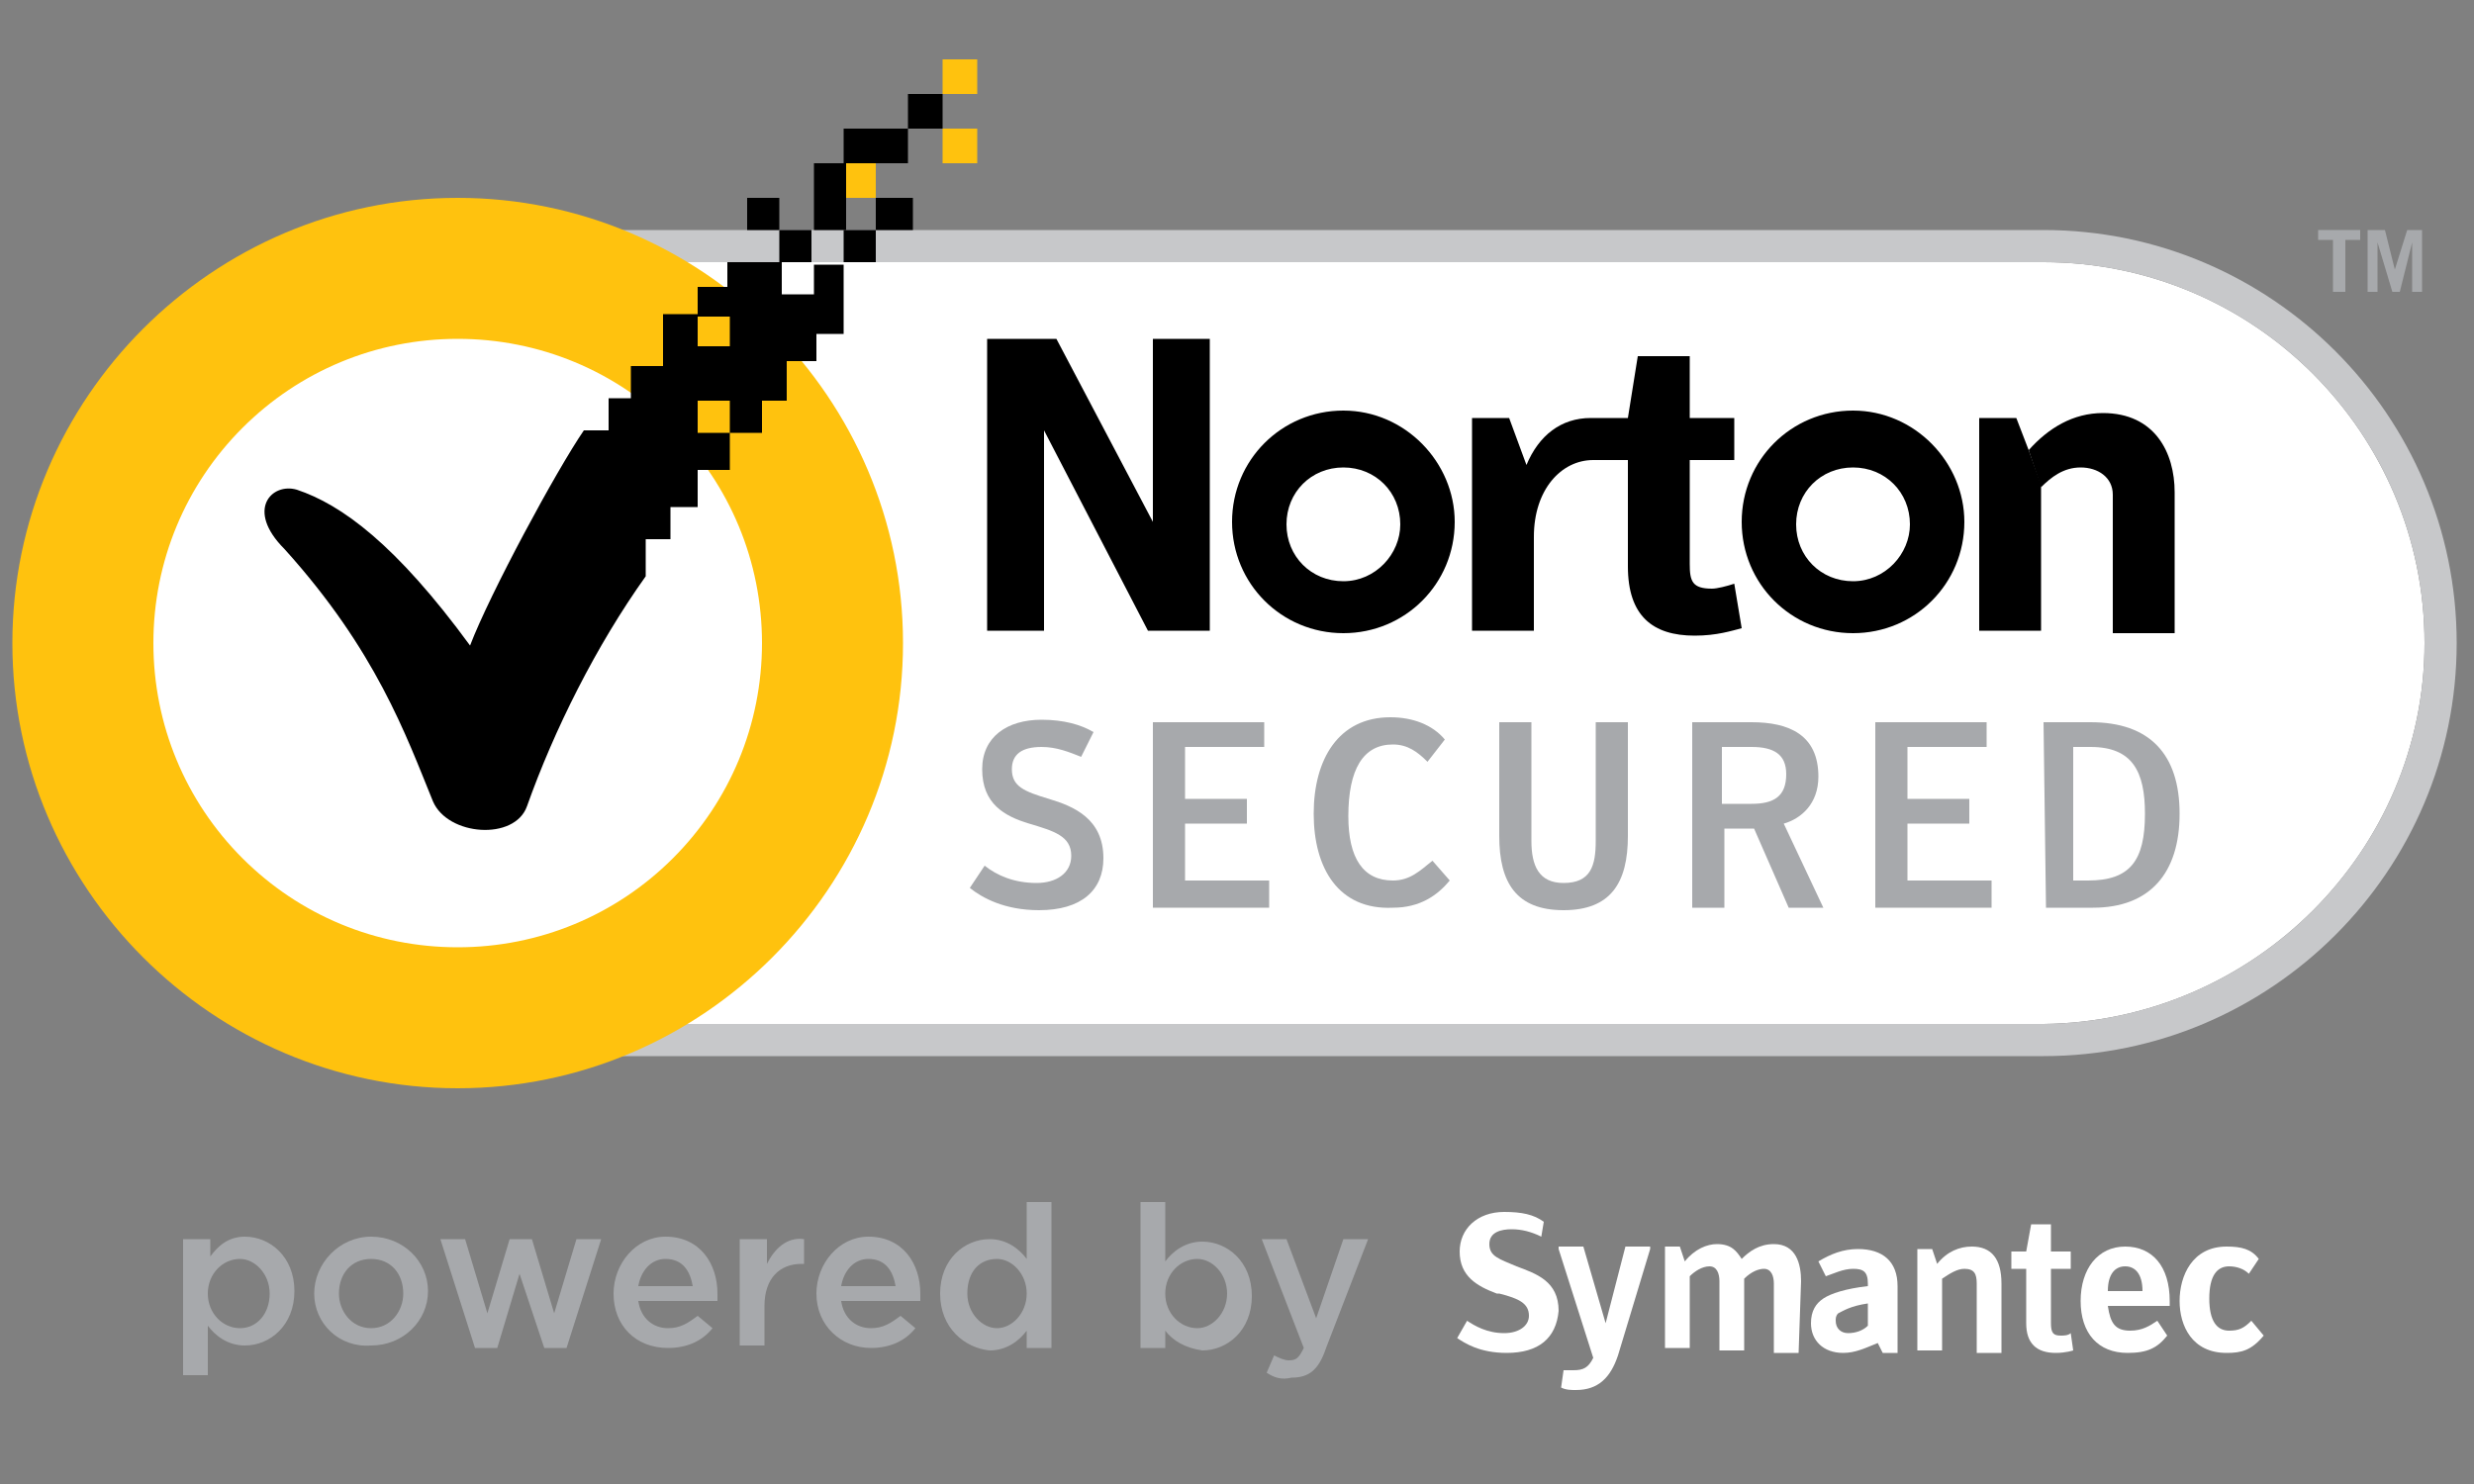 <?xml version="1.0" encoding="utf-8"?>
<!-- Generator: Adobe Illustrator 19.0.0, SVG Export Plug-In . SVG Version: 6.00 Build 0)  -->
<svg version="1.1" id="Layer_1" xmlns="http://www.w3.org/2000/svg" xmlns:xlink="http://www.w3.org/1999/xlink" x="0px" y="0px"
	 viewBox="-249 271 100 60" style="enable-background:new -249 271 100 60;" xml:space="preserve">
<rect x="-249" y="271" width="100" height="60" fill="#808080" stroke="none"/>
<style type="text/css">
	.st0{fill:#FFFFFF;}
	.st1{fill:#C7C8CA;}
	.st2{fill:#A7A9AC;}
	.st3{fill:#FFC20E;}
</style>
<path id="XMLID_393_" class="st0" d="M-230.4,281.6c-8.5,0-15.4,6.9-15.4,15.4s6.9,15.4,15.4,15.4h64c8.5-0.1,15.4-7,15.4-15.4
	c0-8.5-6.9-15.4-15.4-15.4H-230.4z"/>
<path id="XMLID_390_" class="st1" d="M-166.4,313.7h-64c-9.2,0-16.7-7.5-16.7-16.7s7.5-16.7,16.7-16.7h64c9.2,0,16.7,7.5,16.7,16.7
	S-157.2,313.7-166.4,313.7 M-230.4,281.6c-8.5,0-15.4,6.9-15.4,15.4s6.9,15.4,15.4,15.4h64c8.5-0.1,15.4-7,15.4-15.4
	c0-8.5-6.9-15.4-15.4-15.4H-230.4z"/>
<path id="XMLID_387_" d="M-174.1,287.6c-2.5,0-4.5,2-4.5,4.5s2,4.5,4.5,4.5s4.5-2,4.5-4.5C-169.6,289.7-171.6,287.6-174.1,287.6
	 M-174.1,294.5c-1.3,0-2.3-1-2.3-2.3c0-1.3,1-2.3,2.3-2.3c1.3,0,2.3,1,2.3,2.3C-171.8,293.4-172.8,294.5-174.1,294.5"/>
<path id="XMLID_384_" d="M-194.7,287.6c-2.5,0-4.5,2-4.5,4.5s2,4.5,4.5,4.5s4.5-2,4.5-4.5C-190.2,289.7-192.2,287.6-194.7,287.6
	 M-194.7,294.5c-1.3,0-2.3-1-2.3-2.3c0-1.3,1-2.3,2.3-2.3s2.3,1,2.3,2.3C-192.4,293.4-193.4,294.5-194.7,294.5"/>
<path id="XMLID_383_" d="M-178.9,294.6c-0.3,0.1-0.7,0.2-0.9,0.2c-0.8,0-0.9-0.3-0.9-1v-4.2h1.8v-1.7h-1.8v-2.5h-2.1l-0.4,2.5h-1.4
	l0,0h-0.1c-1.2,0-2.1,0.7-2.6,1.9l-0.7-1.9h-1.5v8.6h2.5v-3.8c0-1.9,1.1-3.1,2.4-3.1h1.4v4.3c0,2,1,2.8,2.7,2.8
	c0.9,0,1.5-0.2,1.9-0.3L-178.9,294.6z"/>
<polyline id="XMLID_382_" points="-166.5,290.6 -166.5,296.5 -169,296.5 -169,287.9 -167.5,287.9 -167,289.2 "/>
<path id="XMLID_381_" d="M-167,289.2c0.8-0.9,1.8-1.5,3-1.5c2.1,0,2.9,1.6,2.9,3.2v5.7h-2.5V291c0-0.7-0.6-1.1-1.3-1.1
	c-0.7,0-1.2,0.4-1.6,0.8"/>
<polygon id="XMLID_380_" points="-209.1,284.7 -206.3,284.7 -202.4,292.1 -202.4,284.7 -200.1,284.7 -200.1,296.5 -202.6,296.5 
	-206.8,288.4 -206.8,296.5 -209.1,296.5 "/>
<polygon id="XMLID_379_" class="st2" points="-153.6,280.3 -153.6,280.7 -154.2,280.7 -154.2,282.8 -154.7,282.8 -154.7,280.7 
	-155.3,280.7 -155.3,280.3 "/>
<polygon id="XMLID_378_" class="st2" points="-153.3,282.8 -153.3,280.3 -152.6,280.3 -152.2,281.9 -151.7,280.3 -151.1,280.3 
	-151.1,282.8 -151.5,282.8 -151.5,280.8 -151.5,280.8 -152,282.8 -152.3,282.8 -152.9,280.8 -152.9,280.8 -152.9,282.8 "/>
<path id="XMLID_377_" class="st2" d="M-209.8,306.9l0.6-0.9c0.5,0.4,1.2,0.7,2.1,0.7c0.8,0,1.4-0.4,1.4-1.1c0-0.8-0.7-1-1.7-1.3
	c-1-0.3-1.9-0.8-1.9-2.2c0-1.3,1-2,2.4-2c0.9,0,1.6,0.2,2.1,0.5l-0.5,1c-0.5-0.2-1-0.4-1.6-0.4c-0.8,0-1.2,0.3-1.2,0.9
	c0,0.7,0.5,0.9,1.5,1.2c1,0.3,2.2,0.8,2.2,2.4c0,1.3-0.9,2.1-2.6,2.1C-208.4,307.8-209.3,307.3-209.8,306.9"/>
<polygon id="XMLID_376_" class="st2" points="-202.4,300.2 -197.9,300.2 -197.9,301.2 -201.1,301.2 -201.1,303.3 -198.6,303.3 
	-198.6,304.3 -201.1,304.3 -201.1,306.6 -197.7,306.6 -197.7,307.7 -202.4,307.7 "/>
<path id="XMLID_375_" class="st2" d="M-195.9,303.9c0-2.2,1-3.9,3.1-3.9c0.9,0,1.7,0.3,2.2,0.9l-0.7,0.9c-0.4-0.4-0.8-0.7-1.4-0.7
	c-1.2,0-1.8,1-1.8,2.9c0,1.7,0.6,2.6,1.8,2.6c0.7,0,1.1-0.4,1.6-0.8l0.7,0.8c-0.5,0.6-1.2,1.1-2.3,1.1
	C-194.9,307.8-195.9,306.1-195.9,303.9"/>
<path id="XMLID_374_" class="st2" d="M-188.4,304.8v-4.6h1.3v4.8c0,1,0.3,1.7,1.3,1.7c1.1,0,1.3-0.7,1.3-1.7v-4.8h1.3v4.6
	c0,1.9-0.7,3-2.6,3C-187.7,307.8-188.4,306.7-188.4,304.8"/>
<path id="XMLID_371_" class="st2" d="M-175.3,307.7h-1.4l-1.4-3.2h-1.2v3.2h-1.3v-7.5h2.4c1.5,0,2.7,0.5,2.7,2.2
	c0,1.1-0.7,1.7-1.4,1.9L-175.3,307.7z M-178.2,303.5c0.9,0,1.4-0.3,1.4-1.2c0-0.8-0.5-1.1-1.4-1.1h-1.2v2.3H-178.2z"/>
<polygon id="XMLID_370_" class="st2" points="-173.2,300.2 -168.7,300.2 -168.7,301.2 -171.9,301.2 -171.9,303.3 -169.4,303.3 
	-169.4,304.3 -171.9,304.3 -171.9,306.6 -168.5,306.6 -168.5,307.7 -173.2,307.7 "/>
<path id="XMLID_367_" class="st2" d="M-166.4,300.2h1.9c2.4,0,3.6,1.3,3.6,3.7s-1.2,3.8-3.5,3.8h-1.9L-166.4,300.2L-166.4,300.2z
	 M-164.6,306.6c1.7,0,2.3-0.8,2.3-2.7c0-1.7-0.5-2.7-2.2-2.7h-0.7v5.4H-164.6z"/>
<path id="XMLID_364_" class="st3" d="M-230.5,315c-9.9,0-18-8.1-18-18s8.1-18,18-18s18,8.1,18,18S-220.6,315-230.5,315
	 M-230.5,284.7c-3.3,0-6.4,1.3-8.7,3.6c-2.3,2.3-3.6,5.4-3.6,8.7s1.3,6.4,3.6,8.7c2.3,2.3,5.4,3.6,8.7,3.6s6.4-1.3,8.7-3.6
	c2.3-2.3,3.6-5.4,3.6-8.7s-1.3-6.4-3.6-8.7C-224.1,286-227.2,284.7-230.5,284.7"/>
<rect id="XMLID_363_" x="-210.9" y="276.2" class="st3" width="1.4" height="1.4"/>
<rect id="XMLID_362_" x="-210.9" y="273.4" class="st3" width="1.4" height="1.4"/>
<rect id="XMLID_361_" x="-214.9" y="277.6" class="st3" width="1.3" height="1.4"/>
<rect id="XMLID_360_" x="-217.5" y="280.3" width="1.3" height="1.3"/>
<rect id="XMLID_359_" x="-213.6" y="279" width="1.5" height="1.3"/>
<rect id="XMLID_358_" x="-218.8" y="279" width="1.3" height="1.3"/>
<rect id="XMLID_357_" x="-214.9" y="280.3" width="1.3" height="1.3"/>
<rect id="XMLID_356_" x="-212.3" y="274.8" width="1.4" height="1.4"/>
<rect id="XMLID_355_" x="-214.9" y="276.2" width="2.6" height="1.4"/>
<rect id="XMLID_354_" x="-216.1" y="277.6" width="1.3" height="2.7"/>
<path id="XMLID_353_" d="M-216.1,281.6v1.3h-1.3v-1.3h-2.2v1h-1.2v1.2h1.3v1.2h-1.3v-1.3h-1.4v2.1h-1.3v1.3h-0.9v1.3h-1
	c-1.1,1.6-3.8,6.6-4.6,8.7c-3-4.1-5.2-5.7-7-6.3c-1-0.3-2.1,0.8-0.5,2.4c3.7,4.1,4.9,7.5,6,10.2c0.6,1.4,3.3,1.6,3.8,0.2
	c1.1-3.1,2.8-6.5,4.8-9.3v-1.5h1v-1.3h1.1V290h1.3v-1.5h-1.3v-1.3h1.3v1.3h1.3v-1.3h1v-1.6h1.2v-1.1h1.1v-2.8h-1.2V281.6z"/>
<path id="XMLID_350_" class="st2" d="M-241.5,321.1h1v0.7c0.3-0.4,0.7-0.8,1.4-0.8c1,0,2,0.8,2,2.2l0,0c0,1.4-1,2.2-2,2.2
	c-0.7,0-1.2-0.4-1.5-0.8v2h-1v-5.5H-241.5z M-238.1,323.3L-238.1,323.3c0-0.8-0.6-1.4-1.2-1.4c-0.7,0-1.3,0.6-1.3,1.4l0,0
	c0,0.8,0.6,1.4,1.3,1.4S-238.1,324.1-238.1,323.3"/>
<path id="XMLID_347_" class="st2" d="M-236.3,323.3L-236.3,323.3c0-1.2,1-2.3,2.3-2.3s2.3,1,2.3,2.2l0,0c0,1.2-1,2.2-2.3,2.2
	C-235.3,325.5-236.3,324.5-236.3,323.3 M-232.7,323.3L-232.7,323.3c0-0.8-0.5-1.4-1.3-1.4s-1.3,0.6-1.3,1.4l0,0
	c0,0.7,0.5,1.4,1.3,1.4S-232.7,324-232.7,323.3"/>
<polygon id="XMLID_346_" class="st2" points="-231.2,321.1 -230.2,321.1 -229.3,324.1 -228.4,321.1 -227.5,321.1 -226.6,324.1 
	-225.7,321.1 -224.7,321.1 -226.1,325.5 -227,325.5 -228,322.5 -228.9,325.5 -229.8,325.5 "/>
<path id="XMLID_343_" class="st2" d="M-224.2,323.3L-224.2,323.3c0-1.2,0.9-2.3,2.1-2.3c1.4,0,2.1,1.1,2.1,2.3c0,0.1,0,0.2,0,0.3
	h-3.2c0.1,0.7,0.6,1.1,1.2,1.1c0.5,0,0.8-0.2,1.2-0.5l0.6,0.5c-0.4,0.5-1,0.8-1.8,0.8C-223.3,325.5-224.2,324.6-224.2,323.3
	 M-221,323c-0.1-0.6-0.4-1.1-1.1-1.1c-0.6,0-1,0.5-1.1,1.1H-221z"/>
<path id="XMLID_342_" class="st2" d="M-219,321.1h1v1c0.3-0.6,0.8-1.1,1.5-1v1h-0.1c-0.9,0-1.5,0.6-1.5,1.7v1.6h-1v-4.3H-219z"/>
<path id="XMLID_339_" class="st2" d="M-216,323.3L-216,323.3c0-1.2,0.9-2.3,2.1-2.3c1.4,0,2.1,1.1,2.1,2.3c0,0.1,0,0.2,0,0.3h-3.2
	c0.1,0.7,0.6,1.1,1.2,1.1c0.5,0,0.8-0.2,1.2-0.5l0.6,0.5c-0.4,0.5-1,0.8-1.8,0.8C-215,325.5-216,324.6-216,323.3 M-212.8,323
	c-0.1-0.6-0.4-1.1-1.1-1.1c-0.6,0-1,0.5-1.1,1.1H-212.8z"/>
<path id="XMLID_335_" class="st2" d="M-211,323.3L-211,323.3c0-1.4,1-2.2,2-2.2c0.7,0,1.2,0.4,1.5,0.8v-2.3h1v5.9h-1v-0.7
	c-0.3,0.4-0.8,0.8-1.5,0.8C-210,325.5-211,324.7-211,323.3 M-207.5,323.3L-207.5,323.3c0-0.8-0.6-1.4-1.2-1.4
	c-0.7,0-1.2,0.5-1.2,1.4l0,0c0,0.8,0.6,1.4,1.2,1.4C-208.1,324.7-207.5,324.1-207.5,323.3"/>
<path id="XMLID_331_" class="st2" d="M-201.9,324.8v0.7h-1v-5.9h1v2.4c0.3-0.4,0.8-0.8,1.5-0.8c1,0,2,0.8,2,2.2l0,0
	c0,1.4-1,2.2-2,2.2C-201.1,325.5-201.6,325.2-201.9,324.8 M-199.4,323.3L-199.4,323.3c0-0.8-0.6-1.4-1.2-1.4c-0.7,0-1.3,0.6-1.3,1.4
	l0,0c0,0.8,0.6,1.4,1.3,1.4C-200,324.7-199.4,324.1-199.4,323.3"/>
<path id="XMLID_330_" class="st2" d="M-197.8,326.5l0.3-0.7c0.2,0.1,0.4,0.2,0.6,0.2c0.3,0,0.4-0.1,0.6-0.5l-1.7-4.4h1l1.2,3.2
	l1.1-3.2h1l-1.7,4.4c-0.3,0.9-0.7,1.2-1.4,1.2C-197.2,326.8-197.5,326.7-197.8,326.5"/>
<g id="XMLID_404_">
	<g id="XMLID_423_">
		<path id="XMLID_402_" class="st0" d="M-188.1,325.7c-1.1,0-1.7-0.4-2-0.6l0,0l0,0l0.4-0.7l0,0l0,0c0.3,0.2,0.8,0.5,1.5,0.5
			c0.6,0,1-0.3,1-0.7c0-0.5-0.4-0.7-1.2-0.9h-0.1c-0.8-0.3-1.5-0.7-1.5-1.7c0-0.9,0.7-1.6,1.8-1.6c0.7,0,1.2,0.1,1.6,0.4l0,0l0,0
			l-0.1,0.6l0,0l0,0c-0.4-0.2-0.8-0.3-1.2-0.3c-0.4,0-0.9,0.1-0.9,0.6s0.4,0.6,1.1,0.9c0.8,0.3,1.7,0.6,1.7,1.8
			C-186.1,325.1-186.8,325.7-188.1,325.7L-188.1,325.7z"/>
	</g>
	<g id="XMLID_421_">
		<path id="XMLID_401_" class="st0" d="M-185.3,327.2c-0.2,0-0.4,0-0.6-0.1l0,0l0,0l0.1-0.7l0,0l0,0h0.1c0.1,0,0.2,0,0.3,0
			c0.4,0,0.6-0.1,0.8-0.5l-1.4-4.4v-0.1l0,0h1l0,0l0,0l0.9,3.1l0.8-3.1l0,0l0,0h0.9h0.1v0.1l-1.3,4.3
			C-183.9,326.7-184.4,327.2-185.3,327.2L-185.3,327.2z"/>
	</g>
	<g id="XMLID_419_">
		<path id="XMLID_400_" class="st0" d="M-176.3,325.7L-176.3,325.7h-1l0,0l0,0v-2.8c0-0.3-0.1-0.6-0.4-0.6c-0.2,0-0.5,0.1-0.8,0.4
			v2.9l0,0l0,0h-1l0,0l0,0v-2.8c0-0.3-0.1-0.6-0.4-0.6s-0.6,0.2-0.8,0.4v2.9l0,0l0,0h-1l0,0l0,0v-4.1l0,0l0,0h0.6l0,0l0,0l0.2,0.6
			c0.4-0.5,0.9-0.7,1.3-0.7c0.6,0,0.8,0.3,1,0.6c0.3-0.3,0.7-0.6,1.3-0.6c0.9,0,1.1,0.8,1.1,1.5L-176.3,325.7L-176.3,325.7
			L-176.3,325.7z"/>
	</g>
	<g id="XMLID_415_">
		<path id="XMLID_416_" class="st0" d="M-174.5,325.7c-0.8,0-1.3-0.5-1.3-1.2c0-0.5,0.2-0.8,0.5-1s0.9-0.4,1.8-0.5v-0.1
			c0-0.5-0.2-0.6-0.6-0.6c-0.4,0-0.8,0.2-1.1,0.3l0,0l0,0l-0.3-0.6l0,0l0,0c0.5-0.3,1-0.5,1.6-0.5c1,0,1.6,0.5,1.6,1.5v2.7l0,0l0,0
			h-0.6l0,0l0,0l-0.2-0.4C-173.6,325.5-174,325.7-174.5,325.7L-174.5,325.7z M-173.5,323.7c-0.7,0.1-1,0.3-1.2,0.4
			c-0.1,0.1-0.1,0.2-0.1,0.3c0,0.3,0.2,0.5,0.5,0.5c0.3,0,0.6-0.1,0.8-0.3V323.7L-173.5,323.7z"/>
	</g>
	<g id="XMLID_413_">
		<path id="XMLID_397_" class="st0" d="M-168.1,325.7L-168.1,325.7h-1l0,0l0,0v-2.8c0-0.4-0.1-0.6-0.5-0.6c-0.3,0-0.6,0.2-0.9,0.4
			v2.9l0,0l0,0h-1l0,0l0,0v-4.1l0,0l0,0h0.6l0,0l0,0l0.2,0.6c0.4-0.5,0.9-0.7,1.4-0.7c0.8,0,1.2,0.5,1.2,1.5V325.7L-168.1,325.7
			L-168.1,325.7z"/>
	</g>
	<g id="XMLID_411_">
		<path id="XMLID_396_" class="st0" d="M-165.9,325.7c-0.8,0-1.2-0.4-1.2-1.2v-2.2h-0.6l0,0l0,0v-0.7l0,0l0,0h0.6l0.2-1.1l0,0l0,0
			h0.8l0,0l0,0v1.1h0.8l0,0l0,0v0.7l0,0l0,0h-0.8v2.2c0,0.4,0.1,0.5,0.4,0.5c0.1,0,0.3,0,0.4-0.1l0,0l0,0l0.1,0.7l0,0l0,0
			C-165.2,325.6-165.5,325.7-165.9,325.7L-165.9,325.7z"/>
	</g>
	<g id="XMLID_407_">
		<path id="XMLID_408_" class="st0" d="M-163,325.7c-1.2,0-1.9-0.8-1.9-2.1c0-1.3,0.7-2.2,1.8-2.2s1.8,0.8,1.8,2.2v0.2l0,0l0,0h-2.5
			c0.1,0.7,0.3,1,0.9,1c0.5,0,0.8-0.2,1.1-0.4l0,0l0,0l0.4,0.6l0,0l0,0C-161.8,325.5-162.2,325.7-163,325.7L-163,325.7z
			 M-163.8,323.2h1.4c0-0.7-0.3-1-0.7-1S-163.8,322.5-163.8,323.2L-163.8,323.2z"/>
	</g>
	<g id="XMLID_405_">
		<path id="XMLID_326_" class="st0" d="M-159,325.7c-1.4,0-1.9-1.1-1.9-2.1s0.5-2.2,1.9-2.2c0.6,0,1,0.1,1.3,0.5l0,0l0,0l-0.4,0.6
			l0,0l0,0c-0.2-0.2-0.5-0.3-0.8-0.3c-0.5,0-0.8,0.4-0.8,1.3s0.3,1.3,0.8,1.3c0.4,0,0.6-0.1,0.9-0.4l0,0l0,0l0.5,0.6l0,0l0,0
			C-158,325.6-158.4,325.7-159,325.7L-159,325.7z"/>
	</g>
</g>
</svg>
